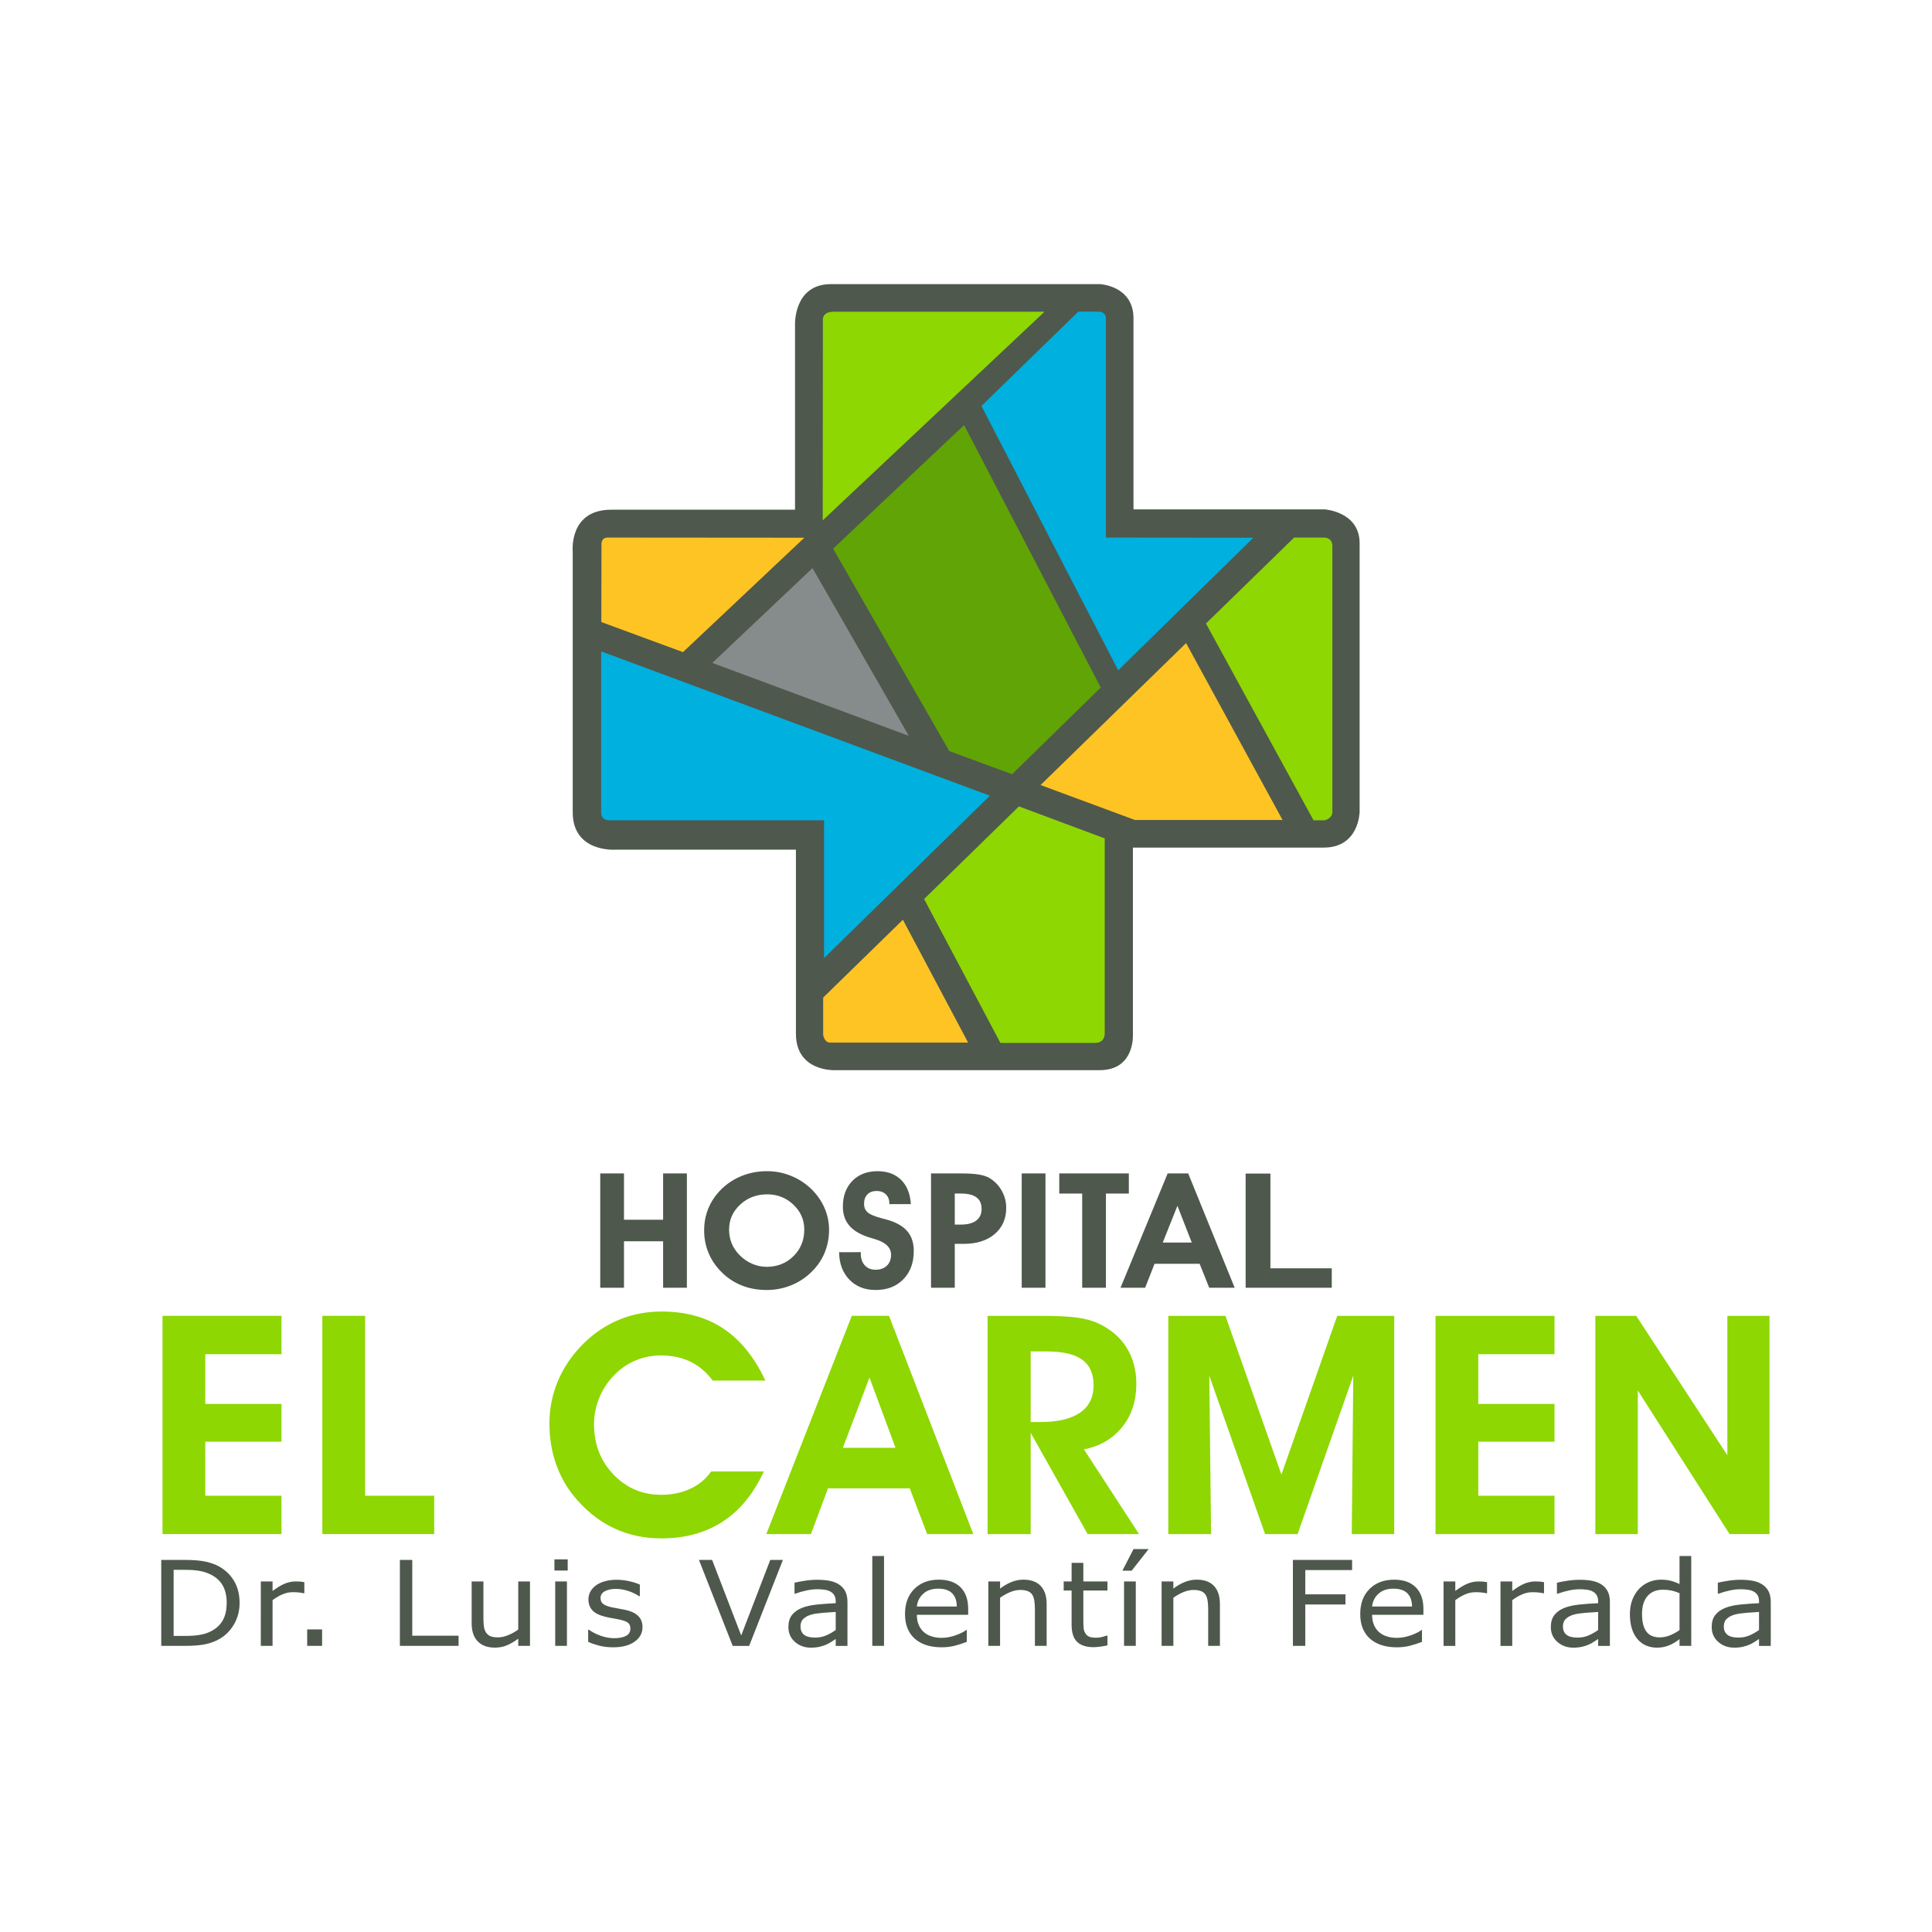 <svg xmlns:inkscape="http://www.inkscape.org/namespaces/inkscape" xmlns:sodipodi="http://sodipodi.sourceforge.net/DTD/sodipodi-0.dtd" xmlns="http://www.w3.org/2000/svg" xmlns:svg="http://www.w3.org/2000/svg" xmlns:rdf="http://www.w3.org/1999/02/22-rdf-syntax-ns#" xmlns:cc="http://creativecommons.org/ns#" xmlns:dc="http://purl.org/dc/elements/1.1/" width="79.375cm" height="79.375cm" viewBox="0 0 793.75 793.75" id="svg5" xml:space="preserve">  <title id="title8417">Logotipo Hospital El Carmen, Dr. Luis Valentín Ferrada</title>  <defs id="defs2"></defs>  <g id="layer1" transform="translate(150.212,89.697)">    <g id="g8392">      <path id="rect6641" style="opacity:1;fill:#ffffff;fill-rule:evenodd;stroke:none;stroke-width:16.355;paint-order:fill markers stroke;stop-color:#000000;stop-opacity:1" d="m -150.212,-89.697 h 793.75 V 704.053 h -793.75 z"></path>      <path id="path600" style="font-variation-settings:normal;vector-effect:none;fill:#4e584d;fill-opacity:1;fill-rule:evenodd;stroke:none;stroke-width:19.851;stroke-linecap:butt;stroke-linejoin:miter;stroke-miterlimit:4;stroke-dasharray:none;stroke-dashoffset:0;stroke-opacity:1;-inkscape-stroke:none;stop-color:#000000" d="m 361.549,439.365 v -46.898 h 10.176 v 38.908 h 25.21 v 7.99 z m -37.419,-9.841 -3.876,9.842 h -10.109 l 19.368,-46.965 h 8.438 l 19.101,46.965 h -10.462 l -3.942,-9.842 z m 15.292,-8.715 -5.899,-15.12 -6.033,15.12 z m -25.859,-28.405 v 8.257 h -9.412 v 38.708 h -9.756 v -38.708 h -9.412 v -8.257 z m -44.013,-9.7e-4 h 9.756 v 46.964 h -9.756 z m -27.502,46.962 h -9.756 v -46.964 h 12.4 c 3.16,0 5.641,0.163 7.465,0.487 1.814,0.325 3.284,0.84 4.401,1.546 2.062,1.317 3.675,3.045 4.859,5.193 1.174,2.148 1.766,4.448 1.766,6.901 0,4.496 -1.575,8.085 -4.735,10.777 -3.16,2.682 -7.407,4.028 -12.763,4.028 h -3.637 v 18.032 z m 0,-25.955 h 2.577 c 2.72,0 4.811,-0.554 6.262,-1.661 1.46,-1.117 2.186,-2.701 2.186,-4.763 0,-2.129 -0.707,-3.713 -2.119,-4.763 -1.403,-1.04 -3.541,-1.565 -6.405,-1.565 h -2.501 v 12.753 z m -47.521,11.358 8.916,-0.028 v 0.678 c 0,1.976 0.554,3.561 1.651,4.754 1.098,1.203 2.558,1.795 4.391,1.795 1.966,0 3.522,-0.554 4.668,-1.661 1.145,-1.107 1.718,-2.606 1.718,-4.496 0,-3.036 -2.31,-5.202 -6.94,-6.52 -0.602,-0.173 -1.069,-0.315 -1.413,-0.42 -3.885,-1.136 -6.758,-2.749 -8.639,-4.849 -1.871,-2.09 -2.806,-4.744 -2.806,-7.942 0,-4.401 1.298,-7.942 3.895,-10.605 2.587,-2.663 6.042,-3.99 10.367,-3.99 4.047,0 7.264,1.184 9.67,3.561 2.396,2.377 3.732,5.699 4.009,9.975 h -8.849 v -0.382 c 0,-1.508 -0.477,-2.72 -1.432,-3.646 -0.964,-0.926 -2.224,-1.384 -3.78,-1.384 -1.594,0 -2.864,0.468 -3.79,1.413 -0.926,0.945 -1.384,2.234 -1.384,3.866 0,0.687 0.095,1.298 0.286,1.823 0.201,0.525 0.496,1.002 0.916,1.432 0.935,0.974 2.94,1.861 6.033,2.682 1.365,0.344 2.415,0.63 3.15,0.869 3.427,1.098 5.956,2.663 7.589,4.706 1.642,2.043 2.453,4.658 2.453,7.837 0,4.84 -1.422,8.725 -4.286,11.655 -2.854,2.93 -6.644,4.401 -11.378,4.401 -4.458,0 -8.056,-1.422 -10.796,-4.257 -2.749,-2.845 -4.152,-6.596 -4.219,-11.264 m -55.451,-8.982 c 0,-2.577 0.363,-5.011 1.098,-7.302 0.735,-2.291 1.814,-4.429 3.255,-6.434 2.472,-3.37 5.565,-5.976 9.288,-7.818 3.732,-1.833 7.799,-2.759 12.209,-2.759 3.312,0 6.51,0.601 9.584,1.814 3.074,1.203 5.823,2.931 8.247,5.183 2.491,2.348 4.381,4.983 5.689,7.904 1.298,2.921 1.957,5.995 1.957,9.221 0,3.351 -0.621,6.501 -1.842,9.441 -1.222,2.95 -3.016,5.556 -5.393,7.837 -2.406,2.386 -5.193,4.219 -8.381,5.498 -3.188,1.279 -6.52,1.919 -9.994,1.919 -3.732,0 -7.159,-0.621 -10.29,-1.871 -3.131,-1.25 -5.909,-3.093 -8.333,-5.546 -2.329,-2.32 -4.095,-4.926 -5.288,-7.818 -1.203,-2.892 -1.804,-5.976 -1.804,-9.269 m 10.252,-0.325 c 0,2.024 0.353,3.904 1.06,5.641 0.706,1.747 1.766,3.331 3.16,4.773 1.527,1.566 3.265,2.778 5.212,3.627 1.938,0.85 3.952,1.27 6.033,1.27 4.362,0 8.028,-1.46 10.987,-4.381 2.959,-2.921 4.439,-6.567 4.439,-10.93 0,-4 -1.489,-7.407 -4.477,-10.233 -2.978,-2.825 -6.558,-4.238 -10.748,-4.238 -4.362,0 -8.066,1.403 -11.111,4.219 -3.035,2.816 -4.553,6.233 -4.553,10.252 m -43.181,4.814 v 19.091 h -9.756 v -46.964 h 9.756 v 19.024 h 16.075 v -19.024 h 9.765 v 46.964 h -9.765 v -19.091 z"></path>      <path id="path580" style="fill:#8ed702;fill-opacity:1;fill-rule:evenodd;stroke:none;stroke-width:19.851" d="m 522.667,540.572 h -17.44 v -89.662 h 16.791 l 37.447,57.264 v -57.264 H 576.772 v 89.662 h -16.399 l -37.705,-59.002 z m -34.217,0 h -48.893 v -89.662 h 48.893 v 15.76 h -31.319 v 20.428 h 31.319 v 15.512 h -31.319 v 22.203 h 31.319 z m -141.097,0 h -17.573 v -89.662 h 23.473 l 22.995,65.216 22.938,-65.216 h 23.406 v 89.662 h -17.44 l 0.62,-65.092 -22.871,65.092 h -13.364 l -22.929,-65.092 0.745,65.092 z m -74.122,0 h -17.698 v -89.662 h 21.497 c 6.835,0 11.932,0.229 15.263,0.706 3.341,0.468 6.186,1.241 8.553,2.31 5.145,2.377 9.059,5.699 11.76,9.966 2.692,4.276 4.038,9.278 4.038,15.025 0,6.94 -1.928,12.82 -5.785,17.64 -3.856,4.821 -9.097,7.894 -15.731,9.212 l 22.633,34.803 h -21.124 l -23.406,-41.619 v 41.619 z m 0,-46.029 h 3.923 c 7.178,0 12.629,-1.289 16.352,-3.856 3.713,-2.558 5.575,-6.31 5.575,-11.235 0,-4.763 -1.565,-8.276 -4.677,-10.529 -3.112,-2.262 -7.971,-3.389 -14.576,-3.389 h -6.596 z m -83.257,27.237 -7.026,18.795 h -18.328 l 35.118,-89.672 h 15.292 l 34.632,89.672 h -18.958 l -7.15,-18.795 z m 27.73,-16.648 -10.691,-28.866 -10.949,28.866 z m -53.455,-27.617 h -21.64 c -2.568,-3.446 -5.622,-6.033 -9.164,-7.761 -3.541,-1.718 -7.57,-2.577 -12.085,-2.577 -3.646,0 -7.102,0.678 -10.376,2.024 -3.265,1.355 -6.166,3.331 -8.696,5.909 -2.692,2.711 -4.773,5.842 -6.243,9.393 -1.47,3.551 -2.205,7.197 -2.205,10.93 0,8.209 2.663,15.092 7.99,20.657 5.326,5.556 11.846,8.343 19.559,8.343 4.439,0 8.429,-0.821 11.97,-2.463 3.541,-1.632 6.415,-4.009 8.61,-7.121 h 21.64 c -4.219,9.135 -9.851,16.008 -16.896,20.599 -7.045,4.591 -15.454,6.892 -25.229,6.892 -6.787,0 -13.058,-1.298 -18.795,-3.885 -5.737,-2.577 -10.882,-6.415 -15.435,-11.512 -3.856,-4.219 -6.768,-9.03 -8.763,-14.433 -1.986,-5.393 -2.978,-11.168 -2.978,-17.325 0,-6.233 1.203,-12.161 3.599,-17.755 2.406,-5.603 5.928,-10.71 10.567,-15.302 4.391,-4.267 9.269,-7.503 14.633,-9.698 5.365,-2.195 11.14,-3.293 17.306,-3.293 9.908,0 18.366,2.339 25.391,7.016 7.016,4.687 12.762,11.798 17.239,21.363 M 28.183,540.572 h -45.962 v -89.662 h 17.574 v 73.902 H 28.183 Z m -62.736,0 h -48.893 v -89.662 h 48.893 v 15.76 h -31.319 v 20.428 h 31.319 v 15.512 h -31.319 v 22.203 h 31.319 z"></path>      <path id="path518" style="font-variation-settings:normal;vector-effect:none;fill:#4e584d;fill-opacity:1;fill-rule:evenodd;stroke:none;stroke-width:19.851;stroke-linecap:butt;stroke-linejoin:miter;stroke-miterlimit:4;stroke-dasharray:none;stroke-dashoffset:0;stroke-opacity:1;-inkscape-stroke:none;stop-color:#000000" d="m 572.474,579.975 v -7.417 c -1.46,0.077 -3.179,0.201 -5.155,0.353 -1.976,0.163 -3.551,0.391 -4.706,0.697 -1.375,0.363 -2.482,0.935 -3.331,1.709 -0.849,0.764 -1.279,1.833 -1.279,3.179 0,1.527 0.496,2.673 1.48,3.446 0.983,0.773 2.491,1.155 4.506,1.155 1.69,0 3.226,-0.306 4.611,-0.916 1.394,-0.611 2.682,-1.346 3.876,-2.205 m 4.821,6.529 h -4.821 v -2.835 c -0.43,0.267 -1.002,0.64 -1.718,1.126 -0.726,0.477 -1.432,0.869 -2.11,1.155 -0.802,0.363 -1.718,0.668 -2.759,0.907 -1.041,0.247 -2.253,0.372 -3.646,0.372 -2.568,0 -4.744,-0.792 -6.539,-2.377 -1.785,-1.585 -2.673,-3.599 -2.673,-6.052 0,-2.014 0.458,-3.646 1.384,-4.887 0.926,-1.241 2.253,-2.215 3.971,-2.931 1.737,-0.716 3.818,-1.193 6.252,-1.451 2.434,-0.247 5.05,-0.439 7.837,-0.573 v -0.687 c 0,-1.022 -0.191,-1.861 -0.573,-2.53 -0.382,-0.668 -0.935,-1.193 -1.651,-1.575 -0.678,-0.372 -1.499,-0.62 -2.453,-0.745 -0.954,-0.123 -1.947,-0.191 -2.988,-0.191 -1.26,0 -2.663,0.163 -4.21,0.477 -1.546,0.315 -3.15,0.773 -4.801,1.365 h -0.258 v -4.515 c 0.945,-0.24 2.301,-0.506 4.076,-0.783 1.775,-0.286 3.522,-0.43 5.241,-0.43 2.014,0 3.771,0.153 5.26,0.458 1.499,0.315 2.787,0.84 3.876,1.585 1.079,0.726 1.9,1.671 2.463,2.825 0.563,1.155 0.84,2.587 0.84,4.296 v 17.994 z m -37.486,-6.503 v -15.158 c -1.298,-0.534 -2.463,-0.907 -3.484,-1.107 -1.031,-0.211 -2.148,-0.306 -3.36,-0.306 -2.701,0 -4.801,0.869 -6.31,2.596 -1.508,1.737 -2.253,4.191 -2.253,7.379 0,3.141 0.573,5.517 1.737,7.15 1.165,1.632 3.026,2.453 5.594,2.453 1.365,0 2.749,-0.286 4.152,-0.84 1.403,-0.563 2.711,-1.289 3.923,-2.167 m 4.821,6.501 h -4.821 v -2.778 c -1.384,1.107 -2.826,1.966 -4.334,2.577 -1.508,0.621 -3.141,0.926 -4.897,0.926 -3.427,0 -6.138,-1.212 -8.152,-3.646 -2.005,-2.434 -3.007,-5.804 -3.007,-10.118 0,-2.243 0.344,-4.238 1.041,-5.995 0.687,-1.747 1.623,-3.246 2.806,-4.477 1.165,-1.193 2.52,-2.11 4.066,-2.749 1.546,-0.63 3.15,-0.945 4.811,-0.945 1.499,0 2.835,0.145 4,0.439 1.164,0.296 2.386,0.745 3.666,1.365 v -11.522 h 4.821 v 36.922 z m -38.25,-6.526 v -7.417 c -1.46,0.077 -3.179,0.201 -5.155,0.353 -1.986,0.163 -3.551,0.391 -4.706,0.697 -1.375,0.363 -2.482,0.935 -3.331,1.709 -0.849,0.764 -1.279,1.833 -1.279,3.179 0,1.527 0.496,2.673 1.48,3.446 0.983,0.773 2.491,1.155 4.506,1.155 1.68,0 3.217,-0.306 4.611,-0.916 1.394,-0.611 2.682,-1.346 3.876,-2.205 m 4.821,6.529 h -4.821 v -2.835 c -0.43,0.267 -1.002,0.64 -1.728,1.126 -0.716,0.477 -1.422,0.869 -2.1,1.155 -0.802,0.363 -1.718,0.668 -2.759,0.907 -1.041,0.247 -2.253,0.372 -3.646,0.372 -2.568,0 -4.754,-0.792 -6.539,-2.377 -1.785,-1.585 -2.673,-3.599 -2.673,-6.052 0,-2.014 0.458,-3.646 1.384,-4.887 0.926,-1.241 2.253,-2.215 3.971,-2.931 1.737,-0.716 3.818,-1.193 6.252,-1.451 2.434,-0.247 5.05,-0.439 7.837,-0.573 v -0.687 c 0,-1.022 -0.191,-1.861 -0.573,-2.53 -0.382,-0.668 -0.935,-1.193 -1.651,-1.575 -0.678,-0.372 -1.499,-0.621 -2.453,-0.745 -0.955,-0.123 -1.947,-0.191 -2.988,-0.191 -1.26,0 -2.663,0.163 -4.21,0.477 -1.546,0.315 -3.15,0.773 -4.801,1.365 h -0.258 v -4.515 c 0.945,-0.24 2.301,-0.506 4.066,-0.783 1.776,-0.286 3.532,-0.43 5.25,-0.43 2.014,0 3.771,0.153 5.26,0.458 1.489,0.315 2.787,0.84 3.876,1.585 1.079,0.726 1.9,1.671 2.463,2.825 0.563,1.155 0.84,2.587 0.84,4.296 v 17.994 z m -27.068,-21.62 h -0.258 c -0.716,-0.153 -1.413,-0.267 -2.091,-0.334 -0.668,-0.068 -1.47,-0.105 -2.396,-0.105 -1.489,0 -2.921,0.306 -4.305,0.916 -1.384,0.601 -2.72,1.394 -4,2.358 v 18.786 h -4.83 v -26.48 h 4.83 v 3.914 c 1.909,-1.422 3.599,-2.434 5.059,-3.026 1.46,-0.592 2.959,-0.888 4.477,-0.888 0.84,0 1.441,0.019 1.823,0.058 0.372,0.038 0.935,0.113 1.69,0.229 v 4.572 z m -23.398,0 h -0.258 c -0.716,-0.153 -1.413,-0.267 -2.09,-0.334 -0.678,-0.068 -1.47,-0.105 -2.396,-0.105 -1.489,0 -2.921,0.306 -4.305,0.916 -1.384,0.601 -2.72,1.394 -4,2.358 v 18.786 h -4.83 v -26.48 h 4.83 v 3.914 c 1.909,-1.422 3.599,-2.434 5.059,-3.026 1.46,-0.592 2.959,-0.888 4.477,-0.888 0.84,0 1.441,0.019 1.823,0.058 0.372,0.038 0.935,0.113 1.69,0.229 v 4.572 z m -30.824,5.44 c -0.019,-2.339 -0.649,-4.143 -1.909,-5.422 -1.26,-1.27 -3.169,-1.909 -5.727,-1.909 -2.587,0 -4.639,0.697 -6.166,2.1 -1.537,1.403 -2.396,3.15 -2.606,5.231 h 16.409 z m 4.668,3.398 h -21.077 c 0,1.623 0.267,3.036 0.792,4.238 0.535,1.212 1.26,2.195 2.176,2.969 0.888,0.754 1.938,1.327 3.16,1.699 1.222,0.382 2.568,0.573 4.028,0.573 1.947,0 3.904,-0.363 5.88,-1.088 1.966,-0.716 3.37,-1.422 4.21,-2.119 h 0.247 v 4.859 c -1.613,0.63 -3.274,1.165 -4.954,1.594 -1.69,0.42 -3.465,0.64 -5.326,0.64 -4.735,0 -8.438,-1.193 -11.102,-3.561 -2.654,-2.377 -3.99,-5.756 -3.99,-10.118 0,-4.324 1.279,-7.761 3.828,-10.3 2.549,-2.539 5.909,-3.809 10.071,-3.809 3.856,0 6.825,1.041 8.916,3.121 2.09,2.09 3.141,5.05 3.141,8.887 v 2.415 z M 405.291,555.363 h -19.234 v 9.956 h 16.504 v 4.181 h -16.504 v 17.001 h -5.088 V 551.182 h 24.322 z m -54.306,31.138 h -4.821 v -15.082 c 0,-1.212 -0.077,-2.358 -0.229,-3.427 -0.162,-1.069 -0.439,-1.9 -0.85,-2.501 -0.43,-0.658 -1.041,-1.155 -1.842,-1.48 -0.811,-0.325 -1.852,-0.487 -3.131,-0.487 -1.317,0 -2.701,0.296 -4.133,0.897 -1.432,0.602 -2.816,1.375 -4.124,2.301 v 19.779 h -4.83 v -26.47 h 4.83 v 2.94 c 1.499,-1.155 3.055,-2.052 4.668,-2.701 1.604,-0.649 3.255,-0.974 4.945,-0.974 3.093,0 5.46,0.859 7.083,2.587 1.623,1.718 2.434,4.2 2.434,7.436 v 17.182 z m -29.269,-39.784 -6.987,8.887 h -3.809 l 4.582,-8.887 z m -5.298,39.786 h -4.821 v -26.47 h 4.821 z m -11.639,-0.227 c -0.907,0.219 -1.89,0.401 -2.959,0.544 -1.06,0.145 -2.014,0.211 -2.845,0.211 -2.921,0 -5.136,-0.726 -6.653,-2.176 -1.518,-1.46 -2.272,-3.79 -2.272,-6.997 v -14.089 h -3.255 v -3.742 h 3.255 v -7.627 h 4.821 v 7.627 h 9.908 v 3.742 h -9.908 v 12.085 c 0,1.394 0.039,2.491 0.106,3.274 0.067,0.783 0.305,1.508 0.716,2.195 0.372,0.63 0.888,1.098 1.537,1.384 0.659,0.296 1.661,0.439 3.007,0.439 0.783,0 1.594,-0.105 2.453,-0.325 0.85,-0.219 1.46,-0.401 1.833,-0.544 h 0.258 v 4 z m -24.986,0.224 h -4.821 v -15.082 c 0,-1.212 -0.077,-2.358 -0.229,-3.427 -0.162,-1.069 -0.439,-1.9 -0.85,-2.501 -0.43,-0.659 -1.041,-1.155 -1.852,-1.48 -0.802,-0.325 -1.842,-0.487 -3.121,-0.487 -1.317,0 -2.701,0.296 -4.133,0.897 -1.432,0.601 -2.816,1.375 -4.124,2.301 v 19.779 h -4.83 v -26.47 h 4.83 v 2.94 c 1.499,-1.155 3.055,-2.052 4.668,-2.701 1.604,-0.649 3.255,-0.974 4.945,-0.974 3.093,0 5.451,0.859 7.083,2.587 1.623,1.718 2.434,4.2 2.434,7.436 v 17.182 z m -36.904,-16.176 c -0.019,-2.339 -0.649,-4.143 -1.909,-5.422 -1.26,-1.27 -3.169,-1.909 -5.727,-1.909 -2.587,0 -4.639,0.697 -6.166,2.1 -1.537,1.403 -2.396,3.15 -2.606,5.231 h 16.409 z m 4.668,3.398 h -21.077 c 0,1.623 0.267,3.036 0.792,4.238 0.535,1.212 1.26,2.195 2.176,2.969 0.888,0.754 1.938,1.327 3.16,1.699 1.222,0.382 2.568,0.573 4.028,0.573 1.947,0 3.904,-0.363 5.88,-1.088 1.966,-0.716 3.37,-1.422 4.2,-2.119 h 0.258 v 4.859 c -1.613,0.63 -3.274,1.165 -4.954,1.594 -1.69,0.42 -3.465,0.64 -5.326,0.64 -4.735,0 -8.438,-1.193 -11.102,-3.561 -2.654,-2.377 -3.99,-5.756 -3.99,-10.118 0,-4.324 1.279,-7.761 3.828,-10.3 2.549,-2.539 5.909,-3.809 10.071,-3.809 3.856,0 6.825,1.041 8.916,3.121 2.09,2.091 3.141,5.05 3.141,8.887 v 2.415 z m -34.57,12.782 h -4.821 v -36.922 h 4.821 z m -19.849,-6.529 v -7.417 c -1.46,0.077 -3.179,0.201 -5.155,0.353 -1.986,0.163 -3.551,0.391 -4.706,0.697 -1.375,0.363 -2.482,0.935 -3.331,1.709 -0.849,0.764 -1.279,1.833 -1.279,3.179 0,1.527 0.496,2.673 1.48,3.446 0.983,0.773 2.491,1.155 4.506,1.155 1.69,0 3.226,-0.306 4.611,-0.916 1.394,-0.611 2.682,-1.346 3.876,-2.205 m 4.821,6.529 h -4.821 v -2.835 c -0.43,0.267 -1.002,0.64 -1.718,1.126 -0.726,0.477 -1.432,0.869 -2.109,1.155 -0.802,0.363 -1.718,0.668 -2.759,0.907 -1.041,0.247 -2.253,0.372 -3.646,0.372 -2.568,0 -4.754,-0.792 -6.539,-2.377 -1.785,-1.585 -2.673,-3.599 -2.673,-6.052 0,-2.014 0.458,-3.646 1.384,-4.887 0.926,-1.241 2.253,-2.215 3.971,-2.931 1.737,-0.716 3.818,-1.193 6.252,-1.451 2.434,-0.247 5.05,-0.439 7.837,-0.573 v -0.687 c 0,-1.022 -0.191,-1.861 -0.573,-2.53 -0.382,-0.668 -0.935,-1.193 -1.651,-1.575 -0.678,-0.372 -1.499,-0.621 -2.453,-0.745 -0.955,-0.123 -1.947,-0.191 -2.988,-0.191 -1.26,0 -2.663,0.163 -4.21,0.477 -1.546,0.315 -3.15,0.773 -4.801,1.365 h -0.258 v -4.515 c 0.945,-0.24 2.301,-0.506 4.076,-0.783 1.766,-0.286 3.522,-0.43 5.241,-0.43 2.014,0 3.771,0.153 5.26,0.458 1.489,0.315 2.787,0.84 3.876,1.585 1.079,0.726 1.9,1.671 2.463,2.826 0.563,1.155 0.84,2.587 0.84,4.296 v 17.993 z m -26.518,-35.319 -13.87,35.319 h -6.758 l -13.87,-35.319 h 5.412 l 11.951,31.042 11.942,-31.042 z m -57.681,27.632 c 0,2.415 -1.079,4.401 -3.236,5.947 -2.157,1.546 -5.107,2.32 -8.839,2.32 -2.11,0 -4.057,-0.229 -5.813,-0.697 -1.766,-0.468 -3.246,-0.983 -4.439,-1.537 v -5.002 h 0.247 c 1.518,1.069 3.198,1.919 5.05,2.549 1.852,0.63 3.627,0.945 5.326,0.945 2.1,0 3.751,-0.315 4.935,-0.954 1.193,-0.63 1.785,-1.632 1.785,-2.997 0,-1.05 -0.325,-1.833 -0.964,-2.377 -0.649,-0.534 -1.89,-0.993 -3.723,-1.375 -0.687,-0.133 -1.575,-0.306 -2.673,-0.496 -1.098,-0.191 -2.09,-0.391 -2.997,-0.611 -2.501,-0.621 -4.276,-1.518 -5.317,-2.711 -1.05,-1.193 -1.565,-2.663 -1.565,-4.401 0,-1.088 0.24,-2.11 0.726,-3.074 0.487,-0.964 1.231,-1.823 2.215,-2.587 0.964,-0.735 2.176,-1.327 3.656,-1.766 1.48,-0.43 3.131,-0.649 4.964,-0.649 1.709,0 3.436,0.191 5.193,0.582 1.747,0.391 3.207,0.859 4.372,1.413 v 4.763 h -0.258 c -1.231,-0.849 -2.72,-1.565 -4.467,-2.148 -1.756,-0.573 -3.475,-0.869 -5.164,-0.869 -1.756,0 -3.236,0.315 -4.448,0.945 -1.203,0.63 -1.814,1.565 -1.814,2.797 0,1.088 0.372,1.919 1.098,2.463 0.716,0.554 1.871,1.002 3.475,1.355 0.878,0.191 1.871,0.382 2.969,0.563 1.098,0.191 2.014,0.372 2.74,0.525 2.234,0.477 3.952,1.289 5.155,2.444 1.212,1.165 1.814,2.711 1.814,4.639 m -31.051,7.687 h -4.821 v -26.47 h 4.821 z m 0.315,-30.947 H 77.572 v -4.611 h 5.451 z m -15.498,30.943 h -4.821 v -2.94 c -1.623,1.184 -3.179,2.09 -4.668,2.72 -1.489,0.63 -3.131,0.945 -4.926,0.945 -3.007,0 -5.355,-0.849 -7.026,-2.549 -1.68,-1.69 -2.52,-4.181 -2.52,-7.474 v -17.173 h 4.83 v 15.073 c 0,1.346 0.067,2.501 0.201,3.456 0.133,0.954 0.43,1.775 0.869,2.453 0.468,0.697 1.06,1.203 1.795,1.518 0.745,0.315 1.804,0.477 3.207,0.477 1.25,0 2.616,-0.306 4.095,-0.907 1.48,-0.601 2.854,-1.365 4.143,-2.301 v -19.769 h 4.821 v 26.47 z m -29.336,0 H 14.077 v -35.319 h 5.088 v 31.138 h 19.024 z m -56.073,0.004 h -6.128 v -6.749 h 6.128 z m -7.301,-21.62 h -0.258 c -0.716,-0.153 -1.413,-0.267 -2.09,-0.334 -0.668,-0.068 -1.47,-0.105 -2.396,-0.105 -1.489,0 -2.921,0.306 -4.305,0.916 -1.384,0.602 -2.721,1.394 -4,2.358 v 18.786 h -4.83 V 560.026 h 4.83 v 3.914 c 1.909,-1.422 3.599,-2.434 5.059,-3.026 1.46,-0.592 2.959,-0.888 4.477,-0.888 0.84,0 1.441,0.019 1.823,0.058 0.372,0.038 0.935,0.113 1.69,0.229 v 4.572 z m -31.893,3.923 c 0,-2.759 -0.515,-5.078 -1.556,-6.968 -1.041,-1.89 -2.596,-3.379 -4.658,-4.467 -1.499,-0.792 -3.093,-1.336 -4.782,-1.642 -1.68,-0.315 -3.704,-0.468 -6.052,-0.468 h -4.754 v 27.157 h 4.754 c 2.434,0 4.563,-0.163 6.376,-0.496 1.814,-0.334 3.484,-0.945 4.992,-1.842 1.9,-1.117 3.312,-2.596 4.257,-4.42 0.945,-1.823 1.422,-4.114 1.422,-6.854 m 5.298,0.068 c 0,3.217 -0.754,6.119 -2.272,8.734 -1.508,2.606 -3.513,4.63 -6.023,6.071 -1.737,0.993 -3.675,1.718 -5.823,2.157 -2.138,0.439 -4.954,0.668 -8.448,0.668 h -9.622 v -35.319 h 9.517 c 3.713,0 6.672,0.247 8.868,0.745 2.186,0.496 4.047,1.184 5.565,2.052 2.587,1.499 4.611,3.503 6.061,6.004 1.451,2.491 2.176,5.46 2.176,8.887"></path>      <g id="g6551" transform="matrix(1.103,0,0,1.103,-30.097,498.116)">        <path style="font-variation-settings:normal;opacity:1;fill:#4e584d;fill-opacity:1;fill-rule:evenodd;stroke:none;stroke-width:18.001;stroke-linecap:butt;stroke-linejoin:miter;stroke-miterlimit:4;stroke-dasharray:none;stroke-dashoffset:0;stroke-opacity:1;stop-color:#000000;stop-opacity:1" d="m 200.251,-427.08 h 100.689 c 0,0 12.357,0.664 12.357,12.689 v 71.211 h 71.313 c 0,0 12.92,0.881 12.92,12.588 v 100.025 c 0,0 -0.101,13.353 -13.353,13.353 h -71.096 v 69.551 c 0,0 0.881,13.353 -12.371,13.353 h -98.798 c 0,0 -14.349,0.563 -14.349,-13.57 v -68.555 h -67.357 c 0,0 -15.778,1.097 -15.778,-13.916 v -97.152 c 0,0 -1.545,-15.562 14.349,-15.562 h 68.454 v -69.118 c 0,0 -0.448,-14.681 13.021,-14.898" id="path4522"></path>        <path style="font-variation-settings:normal;opacity:1;fill:#8ed702;fill-opacity:1;fill-rule:evenodd;stroke:none;stroke-width:18.001;stroke-linecap:butt;stroke-linejoin:miter;stroke-miterlimit:4;stroke-dasharray:none;stroke-dashoffset:0;stroke-opacity:1;stop-color:#000000;stop-opacity:1" d="m 380.366,-227.37 h 4.143 c 0,0 2.873,-0.664 2.873,-3.089 v -99.145 c 0,0 0.217,-3.089 -3.32,-3.089 h -10.928 l -32.841,32.018 z" id="path4520"></path>        <path style="fill:#fec424;fill-opacity:1;fill-rule:evenodd;stroke:none;stroke-width:14.436" d="m 197.714,-161.351 v 13.916 c 0,0 0.448,2.858 2.541,2.858 h 51.449 l -24.295,-45.761 z" id="path4518"></path>        <path style="fill:#00b0df;fill-opacity:1;fill-rule:evenodd;stroke:none;stroke-width:14.436" d="m 115.024,-290.297 v 59.836 c 0,0 -0.332,3.089 3.089,3.089 h 79.931 v 51.333 l 61.771,-60.5 z" id="path4516"></path>        <path style="fill:#61a406;fill-opacity:1;fill-rule:evenodd;stroke:none;stroke-width:14.436" d="m 201.412,-328.55 43.278,75.398 23.4,8.618 33.015,-32.293 -50.9,-97.759 z" id="path4514"></path>        <path style="fill:#fec424;fill-opacity:1;fill-rule:evenodd;stroke:none;stroke-width:14.436" d="m 332.896,-293.387 35.931,65.899 h -54.971 l -35.165,-13.021 z" id="path4512"></path>        <path style="fill:#868c8c;fill-opacity:1;fill-rule:evenodd;stroke:none;stroke-width:14.436" d="m 193.738,-321.319 35.887,62.492 -73.204,-27.168 z" id="path4510"></path>        <path style="fill:#fec424;fill-opacity:1;fill-rule:evenodd;stroke:none;stroke-width:14.436" d="m 145.494,-290.022 -30.416,-11.202 0.058,-28.381 c 0,0 -0.448,-3.089 2.324,-3.089 2.757,0 73.247,0.058 73.247,0.058 z" id="path4508"></path>        <path style="font-variation-settings:normal;opacity:1;fill:#8ed702;fill-opacity:1;fill-rule:evenodd;stroke:none;stroke-width:18.001;stroke-linecap:butt;stroke-linejoin:miter;stroke-miterlimit:4;stroke-dasharray:none;stroke-dashoffset:0;stroke-opacity:1;stop-color:#000000;stop-opacity:1" d="m 302.591,-220.636 v 72.641 c 0,0 0.217,3.537 -3.638,3.537 h -35.223 l -28.424,-53.6 35.324,-34.501 z" id="path4506"></path>        <path style="font-variation-settings:normal;opacity:1;fill:#8ed702;fill-opacity:1;fill-rule:evenodd;stroke:none;stroke-width:18.001;stroke-linecap:butt;stroke-linejoin:miter;stroke-miterlimit:4;stroke-dasharray:none;stroke-dashoffset:0;stroke-opacity:1;stop-color:#000000;stop-opacity:1" d="m 197.548,-339.094 0.058,-74.734 c 0,0 -0.332,-2.988 4.085,-2.988 h 78.487 z" id="path4504"></path>        <path style="fill:#00b0df;fill-opacity:1;fill-rule:evenodd;stroke:none;stroke-width:14.436" d="m 292.737,-416.842 h 7.983 c 0,0 2.31,0.245 2.31,2.454 v 81.692 l 54.928,0.058 -50.352,49.399 -50.944,-98.466 z" id="path4500"></path>      </g>    </g>  </g>  </svg>